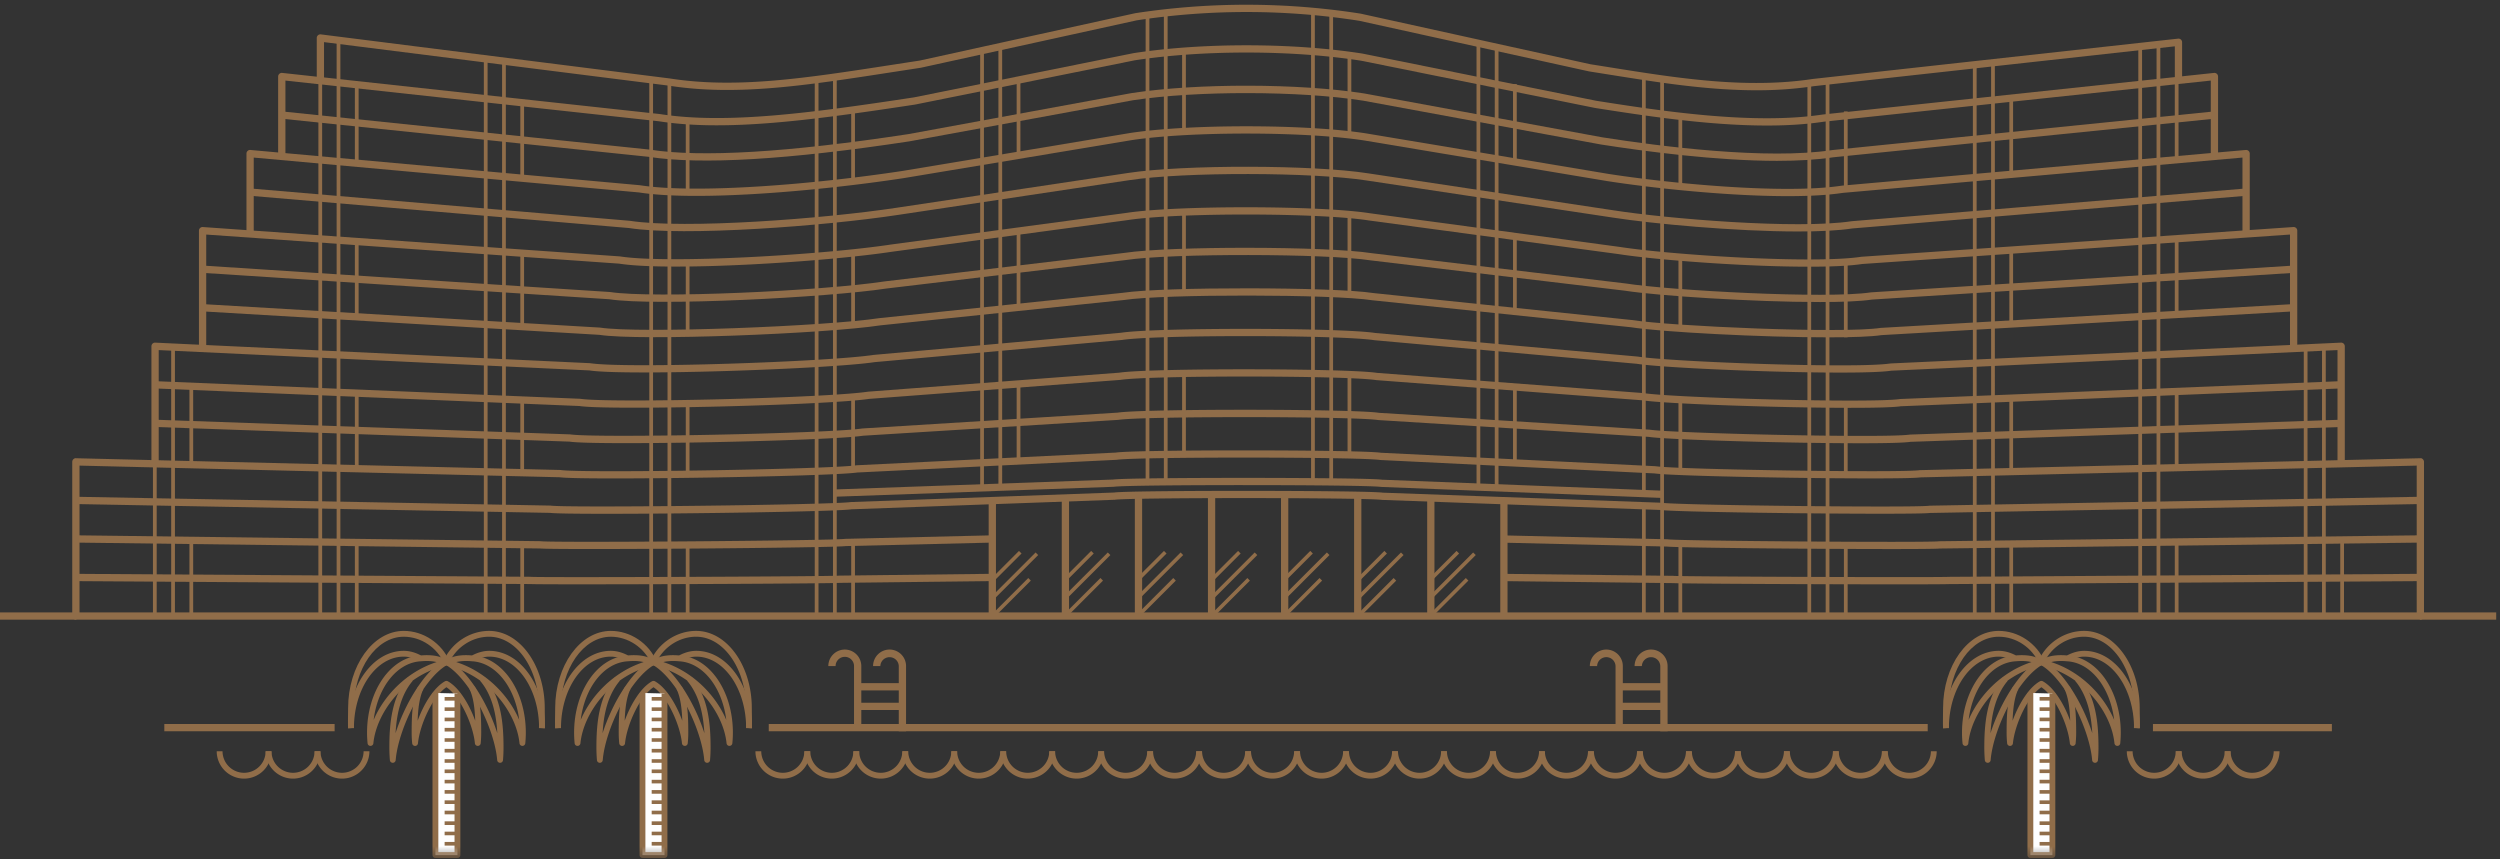 <svg xmlns="http://www.w3.org/2000/svg" xmlns:xlink="http://www.w3.org/1999/xlink" width="227" height="78" viewBox="0 0 227 78">
    <rect x="0" y="0" width="227" height="78" fill="#333333" stroke="none"/>
    <defs>
        <path id="a" d="M0 77.57h226.656V.095H0z"/>
    </defs>
    <g fill="none" fill-rule="evenodd">
        <path fill="#906D49" d="M89.771 56.168h.662V45.656h-.662zM96.408 56.168h.661V45.176h-.661zM103.044 56.168h.661V45.02h-.661zM109.68 56.168h.661v-11.2h-.661zM116.315 56.168h.662V44.81h-.662zM122.952 56.168h.66V45.176h-.66zM129.588 56.168h.66V45.176h-.66zM136.224 56.168h.66V45.656h-.66z"/>
        <path fill="#906D49" d="M90.338 52.678l-.234-.234 2.42-2.42.233.234zM90.338 54.33l-.234-.235 3.93-3.93.233.234zM90.234 56.085L90 55.851l3.365-3.366.234.234zM96.892 52.678l-.234-.234 2.42-2.42.233.234zM96.892 54.33l-.234-.235 3.93-3.93.233.234zM96.788 56.085l-.234-.234 3.365-3.366.234.234zM103.504 52.678l-.234-.234 2.42-2.42.233.234zM103.504 54.33l-.234-.235 3.93-3.93.233.234zM103.4 56.085l-.234-.234 3.365-3.366.234.234zM110.232 52.678l-.233-.234 2.419-2.42.233.234zM110.232 54.33l-.233-.235 3.928-3.93.234.234zM110.128 56.085l-.234-.234 3.366-3.366.233.234zM116.787 52.678l-.234-.234 2.419-2.42.234.234zM116.787 54.33l-.234-.235 3.928-3.93.234.234zM116.682 56.085l-.234-.234 3.366-3.366.233.234zM123.514 52.678l-.234-.234 2.42-2.42.233.234zM123.514 54.33l-.234-.235 3.93-3.93.233.234zM123.41 56.085l-.234-.234 3.365-3.366.234.234zM130.068 52.678l-.234-.234 2.42-2.42.233.234zM130.068 54.33l-.234-.235 3.93-3.93.234.234zM129.964 56.085l-.233-.234 3.364-3.366.234.234zM219.72 56.266h6.936v-.662h-6.936zM0 56.266h6.936v-.662H0zM13.888 56.023h.34v-24.54h-.34zM15.544 56.023h.34v-24.54h-.34zM17.2 56.023h.34v-6.77h-.34zM17.2 42.146h.34v-7.35h-.34zM28.91 56.023h.34V3.575h-.34zM30.567 56.023h.339V3.575h-.34zM32.223 56.023h.339v-6.745h-.34zM32.223 42.47h.339v-6.806h-.34zM32.223 28.68h.339v-6.54h-.34zM32.223 14.979h.339V7.64h-.34zM43.933 56.023h.34V5.076h-.34zM45.59 56.023h.339V5.519h-.34zM47.246 56.023h.339v-6.391h-.34zM47.246 42.913h.339v-6.718h-.34zM47.246 29.83h.339v-6.72h-.34zM47.246 16.305h.339V9.497h-.34zM58.956 56.023h.34V7.199h-.34zM60.612 56.023h.339V7.287h-.339zM62.268 56.023h.34v-6.48h-.34zM62.268 43.09h.34v-6.365h-.34zM62.268 30.183h.34V23.73h-.34zM62.268 17.365h.34v-6.453h-.34zM73.979 56.023h.34V7.287h-.34zM75.635 56.023h.34v-49h-.34zM77.29 56.023h.34v-6.745h-.34zM77.29 42.47h.34v-6.187h-.34zM77.29 29.741h.34v-6.807h-.34zM77.29 16.57h.34V9.94h-.34zM89.001 44.328h.34V4.547H89zM90.657 44.328h.34V4.28h-.34zM92.313 41.764h.34v-6.808h-.34zM92.313 27.973h.34v-7.16h-.34zM92.313 14.271h.34V7.199h-.34zM104.024 43.755h.34V1.099h-.34zM105.68 43.62h.34V1.189h-.34zM107.336 41.499h.34v-7.425h-.34zM107.336 26.56h.34v-7.338h-.34zM107.336 11.884h.34V4.547h-.34zM119.046 43.974h.34V1.099h-.34zM120.702 43.974h.34V1.188h-.34zM122.359 41.41h.339v-7.249h-.34zM122.359 26.47h.339v-6.983h-.34zM122.359 12.238h.339V5.076h-.34zM134.07 43.974h.339V3.84h-.34zM135.726 44.24h.339V4.192h-.34zM137.382 42.117h.339v-7.072h-.339zM137.382 28.327h.339v-6.719h-.339zM137.382 14.624h.339V7.641h-.339zM149.092 44.775h.34V7.11h-.34zM149.092 55.884h.34v-9.822h-.34zM150.748 56.023h.34V7.287h-.34zM152.404 56.023h.34v-6.568h-.34zM152.404 43.002h.34V36.46h-.34zM152.404 30.007h.34v-6.63h-.34zM152.404 17.1h.34v-6.277h-.34zM164.115 56.023h.339V7.553h-.339zM165.771 56.023h.34V7.376h-.34zM167.427 56.023h.34v-6.745h-.34zM167.427 43.267h.34v-6.542h-.34zM167.427 30.625h.34V23.73h-.34zM167.427 17.011h.34v-6.895h-.34zM179.138 56.023h.34V5.784h-.34zM180.794 56.023h.339V5.608h-.34zM182.45 56.023h.338v-6.568h-.339zM182.45 42.825h.338v-6.542h-.339zM182.45 29.3h.338v-6.63h-.339zM182.45 15.95h.338V8.703h-.339zM194.16 56.023h.34V3.928h-.34zM195.816 56.023h.34V3.928h-.34zM197.472 56.023h.34V49.19h-.34zM197.472 42.383h.34v-6.895h-.34zM197.472 28.592h.34V21.52h-.34zM197.472 14.536h.34v-7.16h-.34zM209.183 56.023h.34V31.686h-.34zM210.839 56.023h.34V31.686h-.34zM212.495 56.023h.34v-7.01h-.34z"/>
        <g transform="translate(0 .335)">
            <path fill="#906D49" d="M159.482 7.861c-4.471 0-8.967-.719-13.356-1.42l-1.844-.294-20.859-4.594a66.193 66.193 0 0 0-20.216-.04L83.62 5.815l-2.543.392C73.138 7.437 66.869 8.407 60.71 7.44L29.422 3.49v3.627h-.661V3.114a.33.33 0 0 1 .371-.327l31.67 4c6.067.949 12.292-.013 20.174-1.232.821-.127 1.662-.257 2.523-.388L103.086.862a66.865 66.865 0 0 1 20.46.042l20.858 4.594c.595.093 1.21.191 1.826.29 6.056.968 12.317 1.97 18.394 1.044l33.145-3.658a.33.33 0 0 1 .367.329v3.66h-.662V3.871L164.71 7.488a34.7 34.7 0 0 1-5.227.373"/>
            <path fill="#906D49" d="M25.917 13.97h-.661V6.614a.332.332 0 0 1 .366-.329l34.275 3.734c6.01.94 13.679-.08 23.082-1.511l19.948-4.018c6.332-.965 14.485-.948 20.786.04l21.227 4.286c5.632.883 14.162 2.22 20.563 1.247l35.532-3.778a.332.332 0 0 1 .365.33v7.185h-.661V6.98l-35.152 3.737c-6.485.988-15.077-.36-20.763-1.251l-21.227-4.287c-6.226-.976-14.3-.992-20.555-.04L83.094 9.159c-9.476 1.443-17.196 2.468-23.284 1.515L25.917 6.982v6.989z"/>
            <path fill="#906D49" d="M161.395 14.27c-5.551 0-12.056-.862-16.03-1.485l-21.597-3.98c-5.738-.9-15.113-.917-20.892-.038L82.569 12.5c-10.986 1.672-18.943 2.144-23.659 1.405L25.553 10.44l.068-.657 33.375 3.466c4.666.732 12.555.259 23.463-1.403l20.308-3.732c5.942-.904 15.212-.887 21.112.038l21.598 3.98c5.24.822 14.94 2.067 20.905 1.158l34.654-3.508.067.658-34.638 3.506c-1.501.228-3.234.322-5.07.322"/>
            <path fill="#906D49" d="M204.277 20.996h-.661v-7.024l-36.276 3.205c-5.385.82-16.008-.223-21.433-1.074l-21.966-3.672c-5.334-.836-15.851-.854-21.23-.036l-20.667 3.446c-7.896 1.202-18.782 2.12-24.034 1.296l-34.97-3.164v6.852h-.66v-7.214a.33.33 0 0 1 .107-.244.304.304 0 0 1 .253-.085l35.351 3.2c5.202.814 16.005-.1 23.849-1.295l20.667-3.445c5.434-.828 16.052-.81 21.44.036l21.966 3.672c5.382.845 15.914 1.883 21.248 1.07l36.656-3.238a.33.33 0 0 1 .36.33v7.384z"/>
            <path fill="#906D49" d="M163.272 20.683c-5.722 0-13.295-.708-16.823-1.261l-22.336-3.366c-4.917-.77-16.606-.79-21.568-.033L81.52 19.182c-6.616 1.007-19.415 1.971-24.409 1.188l-34.428-2.93.056-.66 34.452 2.934c4.955.776 17.654-.185 24.23-1.186l21.026-3.16c5.008-.761 16.806-.744 21.767.034l22.337 3.366c4.688.735 16.555 1.748 21.59.982l35.779-2.97.054.66-35.756 2.966c-1.283.196-3.008.277-4.945.277"/>
            <path fill="#906D49" d="M18.726 31.62h-.661V20.61a.331.331 0 0 1 .353-.33l37.867 2.666c4.472.7 18.608-.163 24.616-1.078l21.385-2.873c4.565-.694 17.576-.676 22.094.032l22.706 3.06c4.515.707 17.508 1.567 21.933.892l39.22-2.7a.33.33 0 0 1 .353.33v10.84h-.661V20.963l-38.84 2.673c-4.45.678-17.559-.184-22.1-.895l-22.707-3.06c-4.483-.702-17.376-.72-21.904-.03l-21.386 2.872c-6.048.921-20.138 1.808-24.783 1.08l-37.485-2.64V31.62z"/>
            <path fill="#906D49" d="M165.204 27.089c-5.952 0-14.713-.566-17.671-1.03l-23.077-2.752c-4.034-.633-18.162-.65-22.241-.03L80.47 25.865c-5.25.8-20.995 1.623-25.16.97l-36.936-2.396.043-.66 36.967 2.4c3.891.609 19.271-.097 24.997-.97l21.745-2.585c4.105-.626 18.36-.607 22.42.029l23.077 2.752c3.948.618 18.22 1.422 22.275.804l38.342-2.43.042.66-38.313 2.427c-1.035.158-2.737.224-4.765.224"/>
            <path fill="#906D49" d="M166.05 30.296c-6.015 0-15.152-.476-17.975-.919l-23.446-2.446c-3.574-.559-18.967-.576-22.58-.025l-22.104 2.3c-5.002.761-21.89 1.433-25.534.861l-36.035-2.13.039-.66L54.48 29.41c3.54.554 20.528-.122 25.38-.86l22.104-2.3c3.629-.553 19.16-.537 22.749.026l23.446 2.446c3.639.57 19.136 1.246 22.618.715l37.464-2.16.038.66-37.433 2.157c-.929.142-2.667.202-4.796.202"/>
            <path fill="#906D49" d="M14.41 41.807h-.66v-10.7a.33.33 0 0 1 .346-.331l39.482 1.866c3.256.509 21.68-.13 25.763-.753l22.464-2.012c3.136-.479 19.973-.463 23.076.024l23.816 2.14c3.079.481 19.814 1.106 22.96.626l40.904-1.891a.332.332 0 0 1 .346.33V41.73h-.662V31.453l-40.523 1.871c-3.146.48-20.026-.145-23.106-.628l-23.816-2.14c-3.097-.484-19.786-.5-22.917-.023l-22.462 2.013c-4.09.623-22.656 1.262-25.91.753l-39.1-1.846v10.354z"/>
            <path fill="#906D49" d="M168.082 36.697c-6.323 0-16.857-.358-18.924-.682L124.97 34.18c-2.714-.423-20.514-.438-23.253-.02l-22.822 1.726c-3.728.568-23.643 1.058-26.285.645l-38.545-1.597.028-.66 38.582 1.6c2.652.414 22.417-.077 26.145-.645l22.823-1.726c2.737-.419 20.692-.404 23.404.021l24.186 1.834c2.784.434 20.71.933 23.302.537l40.027-1.621.027.66-39.99 1.619c-.662.1-2.34.143-4.518.143M168.937 39.912c-6.516 0-17.585-.32-19.237-.579l-24.557-1.527c-2.21-.345-21.365-.357-23.59-.018l-23.18 1.44c-3.113.475-24.314.904-26.662.536l-37.643-1.33.024-.66 37.682 1.333c2.259.351 23.549-.083 26.528-.537l23.18-1.438c2.329-.356 21.425-.344 23.732.018l24.558 1.527c2.132.332 21.417.787 23.643.448l39.15-1.35.023.66-39.112 1.348c-.595.091-2.299.129-4.54.129M7.22 55.269h212.217V41.942l-45.085 1.07c-1.62.249-22.16-.054-24.11-.36l-24.928-1.22c-1.801-.282-22.12-.292-23.927-.016l-23.54 1.152c-2.36.362-24.964.723-27.013.432L7.22 41.942v13.327zm212.547.661H6.89a.33.33 0 0 1-.33-.33V41.603c0-.089.036-.174.099-.236.064-.063.153-.112.239-.094l43.974 1.066a.29.29 0 0 1 .043.004c1.882.295 24.48-.068 26.868-.432l23.54-1.152c1.788-.274 22.278-.264 24.059.016l24.928 1.22c1.97.307 22.34.611 23.986.36l45.465-1.082c.093-.019.174.031.238.094.064.062.1.147.1.236V55.6a.33.33 0 0 1-.33.33z"/>
            <path fill="#906D49" d="M54.974 46.318c-2.654 0-4.59-.026-5.038-.085l-43.053-.8.012-.661 43.074.8c.015 0 .03 0 .045.003 1.387.218 25.58-.07 27.249-.324l23.898-.864c1.347-.209 23.034-.2 24.387.012l25.298.914c1.478.23 23.041.467 24.328.272a.291.291 0 0 1 .043-.004l44.544-.81.012.661-44.524.81c-1.522.19-23.024-.045-24.465-.272l-25.3-.914c-1.38-.214-22.887-.222-24.262-.012l-23.898.865c-1.313.201-14.763.409-22.35.409"/>
            <path fill="#906D49" d="M150.896 44.877l-25.494-.999c-1.38-.215-22.887-.222-24.261-.013l-25.378.905-.023-.66 25.34-.902c1.348-.207 23.034-.2 24.387.013l25.455.996-.026.66zM53.655 49.516c-2.504 0-4.278-.015-4.614-.05l-42.156-.534.008-.661 42.174.533a.43.43 0 0 1 .047.004c.982.149 26.545-.051 27.629-.216l13.355-.32.016.66-13.314.317c-.798.124-15.431.267-23.145.267M171.67 49.518c-6.898 0-19.374-.116-20.319-.226l-14.736-.35.016-.661 14.753.35c.015 0 .03.002.044.004.95.15 23.734.315 24.625.178a.4.4 0 0 1 .046-.003l43.664-.54.009.662-43.648.539c-.326.034-2.052.047-4.454.047M52.713 52.722c-2.478 0-4.224-.007-4.552-.025l-41.274-.266.004-.661 41.274.266c.016 0 .033.002.049.005.836.076 27.288-.026 28.013-.11l13.665-.162.007.662-13.617.158c-.967.062-15.83.133-23.569.133M172.59 52.724c-6.962 0-19.742-.059-20.675-.112l-15.294-.18.008-.661 15.293.179a.34.34 0 0 1 .047.004c.697.07 24.277.153 24.973.088l42.824-.273.003.662-42.785.27c-.32.015-2.018.023-4.393.023M147.352 65.59h-.661v-5.447a.837.837 0 0 0-1.673 0h-.661a1.5 1.5 0 0 1 1.497-1.498 1.5 1.5 0 0 1 1.498 1.498v5.447zM151.416 66.064h-.662v-5.92a.837.837 0 0 0-1.673 0h-.66a1.5 1.5 0 0 1 1.497-1.5 1.5 1.5 0 0 1 1.498 1.5v5.92z"/>
            <mask id="b" fill="#fff">
                <use xlink:href="#a"/>
            </mask>
            <path fill="#906D49" d="M146.99 62.354h4.124v-.661h-4.124zM146.99 64.135h4.124v-.662h-4.124zM78.206 65.59h-.66v-5.447a.837.837 0 0 0-1.674 0h-.66a1.5 1.5 0 0 1 1.497-1.498 1.5 1.5 0 0 1 1.497 1.498v5.447zM82.27 66.064h-.661v-5.92a.837.837 0 0 0-1.673 0h-.66a1.5 1.5 0 0 1 1.496-1.5 1.5 1.5 0 0 1 1.498 1.5v5.92z" mask="url(#b)"/>
            <path fill="#906D49" d="M77.845 62.354h4.124v-.661h-4.124zM77.845 64.135h4.124v-.662h-4.124zM22.163 70.364a2.49 2.49 0 0 1-2.486-2.487h.528a1.96 1.96 0 0 0 1.958 1.958 1.96 1.96 0 0 0 1.958-1.958h.528a2.489 2.489 0 0 1-2.486 2.487" mask="url(#b)"/>
            <path fill="#906D49" d="M26.607 70.364a2.489 2.489 0 0 1-2.486-2.487h.528a1.96 1.96 0 0 0 1.958 1.958 1.96 1.96 0 0 0 1.957-1.958h.528a2.489 2.489 0 0 1-2.485 2.487" mask="url(#b)"/>
            <path fill="#906D49" d="M31.057 70.364a2.489 2.489 0 0 1-2.486-2.487h.528a1.96 1.96 0 0 0 1.958 1.958 1.96 1.96 0 0 0 1.958-1.958h.528a2.489 2.489 0 0 1-2.486 2.487M71.078 70.364a2.489 2.489 0 0 1-2.485-2.487h.528a1.96 1.96 0 0 0 1.957 1.958 1.96 1.96 0 0 0 1.958-1.958h.528a2.489 2.489 0 0 1-2.486 2.487" mask="url(#b)"/>
            <path fill="#906D49" d="M75.529 70.364a2.489 2.489 0 0 1-2.486-2.487h.528a1.96 1.96 0 0 0 1.958 1.958 1.96 1.96 0 0 0 1.958-1.958h.528a2.489 2.489 0 0 1-2.486 2.487" mask="url(#b)"/>
            <path fill="#906D49" d="M79.973 70.364a2.489 2.489 0 0 1-2.486-2.487h.528a1.96 1.96 0 0 0 1.958 1.958 1.96 1.96 0 0 0 1.957-1.958h.528a2.489 2.489 0 0 1-2.485 2.487" mask="url(#b)"/>
            <path fill="#906D49" d="M84.423 70.364a2.489 2.489 0 0 1-2.485-2.487h.528a1.96 1.96 0 0 0 1.957 1.958 1.96 1.96 0 0 0 1.958-1.958h.528a2.489 2.489 0 0 1-2.486 2.487" mask="url(#b)"/>
            <path fill="#906D49" d="M88.867 70.364a2.489 2.489 0 0 1-2.486-2.487h.528a1.96 1.96 0 0 0 1.958 1.958 1.96 1.96 0 0 0 1.958-1.958h.528a2.489 2.489 0 0 1-2.486 2.487" mask="url(#b)"/>
            <path fill="#906D49" d="M93.317 70.364a2.489 2.489 0 0 1-2.485-2.487h.528a1.96 1.96 0 0 0 1.957 1.958 1.96 1.96 0 0 0 1.958-1.958h.528a2.489 2.489 0 0 1-2.486 2.487" mask="url(#b)"/>
            <path fill="#906D49" d="M97.761 70.364a2.489 2.489 0 0 1-2.486-2.487h.528a1.96 1.96 0 0 0 1.958 1.958 1.96 1.96 0 0 0 1.958-1.958h.528a2.49 2.49 0 0 1-2.486 2.487" mask="url(#b)"/>
            <path fill="#906D49" d="M102.212 70.364a2.489 2.489 0 0 1-2.486-2.487h.528a1.96 1.96 0 0 0 1.958 1.958 1.96 1.96 0 0 0 1.958-1.958h.528a2.489 2.489 0 0 1-2.486 2.487" mask="url(#b)"/>
            <path fill="#906D49" d="M106.656 70.364a2.489 2.489 0 0 1-2.486-2.487h.528a1.96 1.96 0 0 0 1.958 1.958 1.96 1.96 0 0 0 1.957-1.958h.529a2.489 2.489 0 0 1-2.486 2.487" mask="url(#b)"/>
            <path fill="#906D49" d="M111.106 70.364a2.489 2.489 0 0 1-2.486-2.487h.528a1.96 1.96 0 0 0 1.958 1.958 1.96 1.96 0 0 0 1.958-1.958h.528a2.49 2.49 0 0 1-2.486 2.487" mask="url(#b)"/>
            <path fill="#906D49" d="M115.55 70.364a2.489 2.489 0 0 1-2.486-2.487h.529a1.96 1.96 0 0 0 1.957 1.958 1.96 1.96 0 0 0 1.958-1.958h.528a2.489 2.489 0 0 1-2.486 2.487" mask="url(#b)"/>
            <path fill="#906D49" d="M120 70.364a2.489 2.489 0 0 1-2.485-2.487h.528A1.96 1.96 0 0 0 120 69.835a1.96 1.96 0 0 0 1.957-1.958h.528a2.489 2.489 0 0 1-2.485 2.487" mask="url(#b)"/>
            <path fill="#906D49" d="M124.444 70.364a2.489 2.489 0 0 1-2.485-2.487h.528a1.96 1.96 0 0 0 1.957 1.958 1.96 1.96 0 0 0 1.958-1.958h.528a2.489 2.489 0 0 1-2.486 2.487" mask="url(#b)"/>
            <path fill="#906D49" d="M128.895 70.364a2.49 2.49 0 0 1-2.486-2.487h.528a1.96 1.96 0 0 0 1.958 1.958 1.96 1.96 0 0 0 1.958-1.958h.528a2.489 2.489 0 0 1-2.486 2.487" mask="url(#b)"/>
            <path fill="#906D49" d="M133.339 70.364a2.489 2.489 0 0 1-2.486-2.487h.528a1.96 1.96 0 0 0 1.958 1.958 1.96 1.96 0 0 0 1.958-1.958h.528a2.489 2.489 0 0 1-2.486 2.487" mask="url(#b)"/>
            <path fill="#906D49" d="M137.79 70.364a2.489 2.489 0 0 1-2.487-2.487h.529a1.96 1.96 0 0 0 1.957 1.958 1.96 1.96 0 0 0 1.958-1.958h.528a2.489 2.489 0 0 1-2.486 2.487" mask="url(#b)"/>
            <path fill="#906D49" d="M142.233 70.364a2.489 2.489 0 0 1-2.486-2.487h.528a1.96 1.96 0 0 0 1.958 1.958 1.96 1.96 0 0 0 1.958-1.958h.528a2.489 2.489 0 0 1-2.486 2.487" mask="url(#b)"/>
            <path fill="#906D49" d="M146.684 70.364a2.489 2.489 0 0 1-2.486-2.487h.528a1.96 1.96 0 0 0 1.958 1.958 1.96 1.96 0 0 0 1.958-1.958h.528a2.489 2.489 0 0 1-2.486 2.487" mask="url(#b)"/>
            <path fill="#906D49" d="M151.128 70.364a2.489 2.489 0 0 1-2.486-2.487h.528a1.96 1.96 0 0 0 1.958 1.958 1.96 1.96 0 0 0 1.957-1.958h.528a2.489 2.489 0 0 1-2.485 2.487" mask="url(#b)"/>
            <path fill="#906D49" d="M155.578 70.364a2.489 2.489 0 0 1-2.486-2.487h.528a1.96 1.96 0 0 0 1.958 1.958 1.96 1.96 0 0 0 1.958-1.958h.528a2.489 2.489 0 0 1-2.486 2.487" mask="url(#b)"/>
            <path fill="#906D49" d="M160.022 70.364a2.49 2.49 0 0 1-2.486-2.487h.528a1.96 1.96 0 0 0 1.958 1.958 1.96 1.96 0 0 0 1.958-1.958h.528a2.489 2.489 0 0 1-2.486 2.487" mask="url(#b)"/>
            <path fill="#906D49" d="M164.472 70.364a2.489 2.489 0 0 1-2.485-2.487h.528a1.96 1.96 0 0 0 1.957 1.958 1.96 1.96 0 0 0 1.958-1.958h.528a2.489 2.489 0 0 1-2.486 2.487" mask="url(#b)"/>
            <path fill="#906D49" d="M168.916 70.364a2.489 2.489 0 0 1-2.486-2.487h.528a1.96 1.96 0 0 0 1.958 1.958 1.96 1.96 0 0 0 1.958-1.958h.528a2.489 2.489 0 0 1-2.486 2.487" mask="url(#b)"/>
            <path fill="#906D49" d="M173.367 70.364a2.49 2.49 0 0 1-2.486-2.487h.528a1.96 1.96 0 0 0 1.958 1.958 1.96 1.96 0 0 0 1.958-1.958h.528a2.489 2.489 0 0 1-2.486 2.487M195.6 70.364a2.489 2.489 0 0 1-2.486-2.487h.528a1.96 1.96 0 0 0 1.957 1.958 1.96 1.96 0 0 0 1.958-1.958h.528a2.489 2.489 0 0 1-2.486 2.487" mask="url(#b)"/>
            <path fill="#906D49" d="M200.05 70.364a2.489 2.489 0 0 1-2.486-2.487h.528a1.96 1.96 0 0 0 1.958 1.958 1.96 1.96 0 0 0 1.957-1.958h.529a2.489 2.489 0 0 1-2.486 2.487" mask="url(#b)"/>
            <path fill="#906D49" d="M204.493 70.364a2.489 2.489 0 0 1-2.485-2.487h.528a1.96 1.96 0 0 0 1.957 1.958 1.96 1.96 0 0 0 1.959-1.958h.528a2.49 2.49 0 0 1-2.487 2.487M195.487 66.066h16.248v-.661h-16.248zM69.803 66.066h105.232v-.661H69.803zM14.92 66.066h15.463v-.661H14.92zM35.664 68.928a.263.263 0 0 1-.263-.243 13.791 13.791 0 0 1-.048-1.142c0-2.15.203-4.59 1.713-6.397l.406.34c-1.111 1.33-1.46 3.067-1.557 4.753.836-2.613 2.544-5.53 4.354-6.621l.274.452c-2.214 1.336-4.388 5.853-4.616 8.615a.264.264 0 0 1-.263.243" mask="url(#b)"/>
            <path fill="#906D49" d="M38.747 59.684c-.159 0-.332.008-.52.025l-.011.001c-2.169.113-3.92 2.366-4.288 5.322.941-2.206 2.978-4.362 5.712-5.25a3.685 3.685 0 0 0-.893-.098m-5.108 7.71a.264.264 0 0 1-.263-.239 9.813 9.813 0 0 1-.048-.963c0-3.787 2.132-6.865 4.854-7.01 1.71-.157 2.342.407 2.408.472a.264.264 0 0 1-.124.447c-3.76.878-6.29 4.276-6.564 7.054a.264.264 0 0 1-.263.238" mask="url(#b)"/>
            <path fill="#906D49" d="M31.61 65.803c-.024-.239-.013-.927-.006-1.429.003-.175.005-.322.005-.407 0-3.869 2.267-7.017 5.054-7.017 1.78 0 3.452 1.118 4.162 2.782l-.486.208c-.628-1.472-2.105-2.46-3.676-2.46-2.495 0-4.525 2.91-4.525 6.487 0 .087-.002.236-.005.415-.007.462-.017 1.16.004 1.37l-.526.051z" mask="url(#b)"/>
            <path fill="#906D49" d="M32.138 65.777h-.529c0-3.87 2.267-7.017 5.054-7.017.502 0 1.025.14 1.552.415l-.245.469c-.451-.236-.89-.356-1.307-.356-2.495 0-4.525 2.911-4.525 6.49M49.477 65.777h-.529c0-3.578-2.03-6.489-4.525-6.489-.416 0-.856.12-1.307.356l-.245-.469c.527-.276 1.05-.415 1.552-.415 2.787 0 5.054 3.148 5.054 7.017M43.384 67.393a.264.264 0 0 1-.263-.238c-.167-1.692-1.34-4.266-2.585-5.089-1.245.823-2.417 3.397-2.584 5.089a.264.264 0 0 1-.526 0 9.813 9.813 0 0 1-.048-.963c0-1.436.045-3.062.59-4.19l.476.23c-.368.764-.486 1.818-.522 2.875.534-1.458 1.437-2.995 2.485-3.582a.264.264 0 0 1 .258 0c1.049.587 1.952 2.124 2.486 3.582-.036-1.057-.154-2.111-.522-2.875l.476-.23c.544 1.128.59 2.754.59 4.19 0 .312-.016.636-.048.962a.264.264 0 0 1-.263.24" mask="url(#b)"/>
            <path fill="#906D49" d="M45.409 68.928a.264.264 0 0 1-.264-.243c-.227-2.762-2.401-7.279-4.615-8.615l.273-.452c1.81 1.092 3.518 4.008 4.354 6.621-.096-1.686-.445-3.424-1.556-4.754l.405-.339c1.51 1.807 1.714 4.248 1.714 6.397 0 .376-.016.76-.048 1.142a.264.264 0 0 1-.263.243" mask="url(#b)"/>
            <path fill="#906D49" d="M41.428 59.781c2.737.887 4.775 3.044 5.717 5.251-.368-2.956-2.12-5.21-4.288-5.322l-.01-.001c-.643-.06-1.104-.007-1.419.072m6.005 7.612a.264.264 0 0 1-.262-.238c-.274-2.778-2.804-6.176-6.565-7.054a.264.264 0 0 1-.124-.447c.067-.064.701-.63 2.408-.472 2.723.145 4.854 3.223 4.854 7.01 0 .317-.016.64-.047.963a.264.264 0 0 1-.264.238" mask="url(#b)"/>
            <path fill="#906D49" d="M49.462 65.803l-.526-.052c.02-.209.01-.907.003-1.37a36.345 36.345 0 0 1-.004-.414c0-3.577-2.03-6.488-4.525-6.488-1.571 0-3.049.99-3.677 2.46l-.486-.207c.71-1.664 2.383-2.782 4.163-2.782 2.786 0 5.053 3.148 5.053 7.017 0 .085.003.232.005.407.007.502.018 1.19-.006 1.43" mask="url(#b)"/>
            <path fill="#FEFEFE" d="M41.536 62.636v14.669h-2V62.586" mask="url(#b)"/>
            <path fill="#906D49" d="M41.536 77.57h-2a.264.264 0 0 1-.264-.265v-14.72h.529V77.04h1.471V62.636h.528v14.669a.264.264 0 0 1-.264.264" mask="url(#b)"/>
            <path fill="#906D49" d="M40.372 66.088h1.164v-.331h-1.164zM40.372 67.023h1.164v-.33h-1.164zM40.372 67.994h1.164v-.331h-1.164zM40.372 68.929h1.164v-.331h-1.164zM40.372 69.864h1.164v-.331h-1.164zM40.372 70.799h1.164v-.331h-1.164zM40.372 63.283h1.164v-.331h-1.164zM40.372 64.218h1.164v-.33h-1.164zM40.372 65.153h1.164v-.331h-1.164zM40.372 71.734h1.164v-.33h-1.164zM40.372 72.67h1.164v-.332h-1.164zM40.372 73.604h1.164v-.33h-1.164zM40.372 74.575h1.164v-.331h-1.164zM40.372 75.51h1.164v-.33h-1.164zM40.372 76.445h1.164v-.33h-1.164zM54.465 68.928a.263.263 0 0 1-.263-.243c-.032-.385-.048-.77-.048-1.142 0-2.15.203-4.59 1.714-6.397l.405.34c-1.112 1.33-1.46 3.068-1.557 4.755.835-2.614 2.544-5.531 4.354-6.623l.274.452c-2.214 1.336-4.388 5.853-4.616 8.615a.264.264 0 0 1-.263.243" mask="url(#b)"/>
            <path fill="#906D49" d="M57.548 59.684c-.159 0-.332.008-.52.025l-.011.001c-2.17.113-3.921 2.367-4.289 5.324.942-2.207 2.978-4.364 5.713-5.251a3.69 3.69 0 0 0-.893-.1m-5.108 7.71a.264.264 0 0 1-.263-.238 9.774 9.774 0 0 1-.048-.963c0-3.787 2.132-6.865 4.854-7.01 1.704-.157 2.342.407 2.408.472a.264.264 0 0 1-.124.447c-3.76.878-6.29 4.276-6.564 7.054a.264.264 0 0 1-.263.238" mask="url(#b)"/>
            <path fill="#906D49" d="M50.41 65.803c-.022-.239-.012-.927-.005-1.429.002-.175.005-.322.005-.407 0-3.869 2.267-7.017 5.053-7.017 1.78 0 3.453 1.118 4.163 2.782l-.486.208c-.628-1.472-2.106-2.46-3.677-2.46-2.495 0-4.524 2.91-4.524 6.487 0 .087-.003.236-.005.415-.007.462-.017 1.16.004 1.37l-.527.05z" mask="url(#b)"/>
            <path fill="#906D49" d="M50.938 65.777h-.528c0-3.87 2.267-7.017 5.054-7.017.502 0 1.024.14 1.551.415l-.244.469c-.451-.236-.89-.356-1.307-.356-2.496 0-4.526 2.911-4.526 6.49M68.277 65.777h-.528c0-3.578-2.03-6.489-4.525-6.489-.416 0-.856.12-1.307.356l-.245-.469c.527-.276 1.05-.415 1.552-.415 2.786 0 5.053 3.148 5.053 7.017M62.184 67.393a.264.264 0 0 1-.262-.238c-.167-1.692-1.34-4.266-2.585-5.089-1.245.823-2.418 3.397-2.584 5.089a.264.264 0 0 1-.526 0 9.774 9.774 0 0 1-.048-.963c0-1.436.045-3.062.59-4.19l.476.23c-.369.764-.487 1.819-.522 2.875.534-1.458 1.436-2.995 2.485-3.582a.264.264 0 0 1 .258 0c1.049.587 1.952 2.124 2.486 3.583-.036-1.057-.154-2.112-.522-2.876l.476-.23c.544 1.128.59 2.754.59 4.19 0 .314-.016.638-.049.963a.264.264 0 0 1-.263.238" mask="url(#b)"/>
            <path fill="#906D49" d="M64.21 68.928a.264.264 0 0 1-.264-.243c-.228-2.762-2.402-7.279-4.616-8.615l.274-.452c1.81 1.092 3.519 4.01 4.355 6.623-.097-1.687-.446-3.425-1.558-4.756l.406-.339c1.51 1.807 1.714 4.248 1.714 6.397 0 .373-.016.757-.049 1.142a.264.264 0 0 1-.263.243" mask="url(#b)"/>
            <path fill="#906D49" d="M60.23 59.781c2.736.887 4.774 3.045 5.716 5.253-.368-2.957-2.12-5.211-4.289-5.324l-.01-.001c-.642-.06-1.103-.007-1.418.072m6.005 7.612a.264.264 0 0 1-.263-.238c-.274-2.778-2.804-6.176-6.564-7.054a.264.264 0 0 1-.124-.447c.067-.064.699-.63 2.408-.472 2.723.145 4.855 3.223 4.855 7.01 0 .314-.016.638-.049.963a.264.264 0 0 1-.263.238" mask="url(#b)"/>
            <path fill="#906D49" d="M68.263 65.803l-.526-.052c.02-.209.01-.907.003-1.37a36.347 36.347 0 0 1-.005-.414c0-3.577-2.03-6.488-4.525-6.488-1.57 0-3.047.99-3.675 2.46l-.487-.207c.71-1.664 2.383-2.782 4.162-2.782 2.787 0 5.054 3.148 5.054 7.017 0 .085.002.232.005.407.007.502.018 1.19-.006 1.43" mask="url(#b)"/>
            <path fill="#FEFEFE" d="M60.337 62.636v14.669h-2V62.586" mask="url(#b)"/>
            <path fill="#906D49" d="M60.337 77.57h-2a.264.264 0 0 1-.264-.265v-14.72h.529V77.04h1.47V62.636h.529v14.669a.264.264 0 0 1-.264.264" mask="url(#b)"/>
            <path fill="#906D49" d="M59.173 66.088h1.164v-.331h-1.164zM59.173 67.023h1.164v-.33h-1.164zM59.173 67.994h1.164v-.331h-1.164zM59.173 68.929h1.164v-.331h-1.164zM59.173 69.864h1.164v-.331h-1.164zM59.173 70.799h1.164v-.331h-1.164zM59.173 63.283h1.164v-.331h-1.164zM59.173 64.218h1.164v-.33h-1.164zM59.173 65.153h1.164v-.331h-1.164zM59.173 71.734h1.164v-.33h-1.164zM59.173 72.67h1.164v-.332h-1.164zM59.173 73.604h1.164v-.33h-1.164zM59.173 74.575h1.164v-.331h-1.164zM59.173 75.51h1.164v-.33h-1.164zM59.173 76.445h1.164v-.33h-1.164zM180.486 68.928a.263.263 0 0 1-.263-.243 13.791 13.791 0 0 1-.048-1.142c0-2.15.203-4.59 1.713-6.397l.406.34c-1.111 1.33-1.46 3.067-1.557 4.753.836-2.613 2.544-5.53 4.354-6.621l.274.452c-2.214 1.336-4.388 5.853-4.616 8.615a.264.264 0 0 1-.263.243" mask="url(#b)"/>
            <path fill="#906D49" d="M183.569 59.684c-.159 0-.332.008-.52.025l-.011.001c-2.169.113-3.92 2.366-4.288 5.322.941-2.206 2.978-4.362 5.712-5.25a3.685 3.685 0 0 0-.893-.098m-5.108 7.71a.264.264 0 0 1-.263-.239 9.813 9.813 0 0 1-.048-.963c0-3.787 2.132-6.865 4.854-7.01 1.71-.157 2.342.407 2.408.472a.264.264 0 0 1-.124.447c-3.76.878-6.29 4.276-6.564 7.054a.264.264 0 0 1-.263.238" mask="url(#b)"/>
            <path fill="#906D49" d="M176.433 65.803c-.024-.239-.014-.927-.007-1.429.003-.175.005-.322.005-.407 0-3.869 2.267-7.017 5.054-7.017 1.78 0 3.452 1.118 4.162 2.782l-.486.208c-.628-1.472-2.105-2.46-3.676-2.46-2.495 0-4.525 2.91-4.525 6.487 0 .087-.002.236-.005.415-.007.462-.017 1.16.004 1.37l-.526.051z" mask="url(#b)"/>
            <path fill="#906D49" d="M176.96 65.777h-.529c0-3.87 2.267-7.017 5.054-7.017.502 0 1.025.14 1.552.415l-.245.469c-.451-.236-.89-.356-1.307-.356-2.495 0-4.525 2.911-4.525 6.49M194.299 65.777h-.529c0-3.578-2.03-6.489-4.525-6.489-.416 0-.856.12-1.307.356l-.245-.469c.528-.276 1.05-.415 1.552-.415 2.787 0 5.054 3.148 5.054 7.017M188.206 67.393a.264.264 0 0 1-.263-.238c-.167-1.692-1.34-4.266-2.585-5.089-1.245.823-2.417 3.397-2.584 5.089a.264.264 0 0 1-.526 0 9.813 9.813 0 0 1-.048-.963c0-1.436.045-3.062.59-4.19l.476.23c-.368.764-.486 1.818-.522 2.875.534-1.458 1.437-2.995 2.485-3.582a.264.264 0 0 1 .258 0c1.049.587 1.952 2.124 2.486 3.582-.036-1.057-.154-2.111-.522-2.875l.476-.23c.544 1.128.59 2.754.59 4.19 0 .312-.016.636-.048.962a.264.264 0 0 1-.263.24" mask="url(#b)"/>
            <path fill="#906D49" d="M190.23 68.928a.264.264 0 0 1-.263-.243c-.227-2.762-2.401-7.279-4.615-8.615l.273-.452c1.81 1.092 3.518 4.008 4.354 6.621-.096-1.686-.445-3.424-1.557-4.754l.406-.339c1.51 1.807 1.714 4.248 1.714 6.397 0 .37-.016.755-.048 1.142a.264.264 0 0 1-.263.243" mask="url(#b)"/>
            <path fill="#906D49" d="M186.25 59.781c2.737.887 4.775 3.044 5.717 5.251-.368-2.956-2.12-5.21-4.288-5.322l-.01-.001c-.643-.06-1.103-.007-1.419.072m6.005 7.612a.264.264 0 0 1-.262-.238c-.274-2.778-2.804-6.176-6.565-7.054a.264.264 0 0 1-.124-.447c.067-.064.7-.63 2.408-.472 2.723.145 4.854 3.223 4.854 7.01 0 .317-.016.64-.047.963a.264.264 0 0 1-.264.238" mask="url(#b)"/>
            <path fill="#906D49" d="M194.284 65.803l-.526-.052c.02-.209.01-.907.003-1.37a36.356 36.356 0 0 1-.004-.414c0-3.577-2.03-6.488-4.525-6.488-1.571 0-3.049.99-3.677 2.46l-.486-.207c.71-1.664 2.383-2.782 4.163-2.782 2.786 0 5.053 3.148 5.053 7.017 0 .085.003.232.005.407.007.502.018 1.19-.006 1.43" mask="url(#b)"/>
            <path fill="#FEFEFE" d="M186.358 62.636v14.669h-2V62.586" mask="url(#b)"/>
            <path fill="#906D49" d="M186.358 77.57h-2a.264.264 0 0 1-.264-.265v-14.72h.529V77.04h1.471V62.636h.528v14.669a.264.264 0 0 1-.264.264" mask="url(#b)"/>
            <path fill="#906D49" d="M185.194 66.088h1.164v-.331h-1.164zM185.194 67.023h1.164v-.33h-1.164zM185.194 67.994h1.164v-.331h-1.164zM185.194 68.929h1.164v-.331h-1.164zM185.194 69.864h1.164v-.331h-1.164zM185.194 70.799h1.164v-.331h-1.164zM185.194 63.283h1.164v-.331h-1.164zM185.194 64.218h1.164v-.33h-1.164zM185.194 65.153h1.164v-.331h-1.164zM185.194 71.734h1.164v-.33h-1.164zM185.194 72.67h1.164v-.332h-1.164zM185.194 73.604h1.164v-.33h-1.164zM185.194 74.575h1.164v-.331h-1.164zM185.194 75.51h1.164v-.33h-1.164zM185.194 76.445h1.164v-.33h-1.164z" mask="url(#b)"/>
        </g>
    </g>
</svg>
